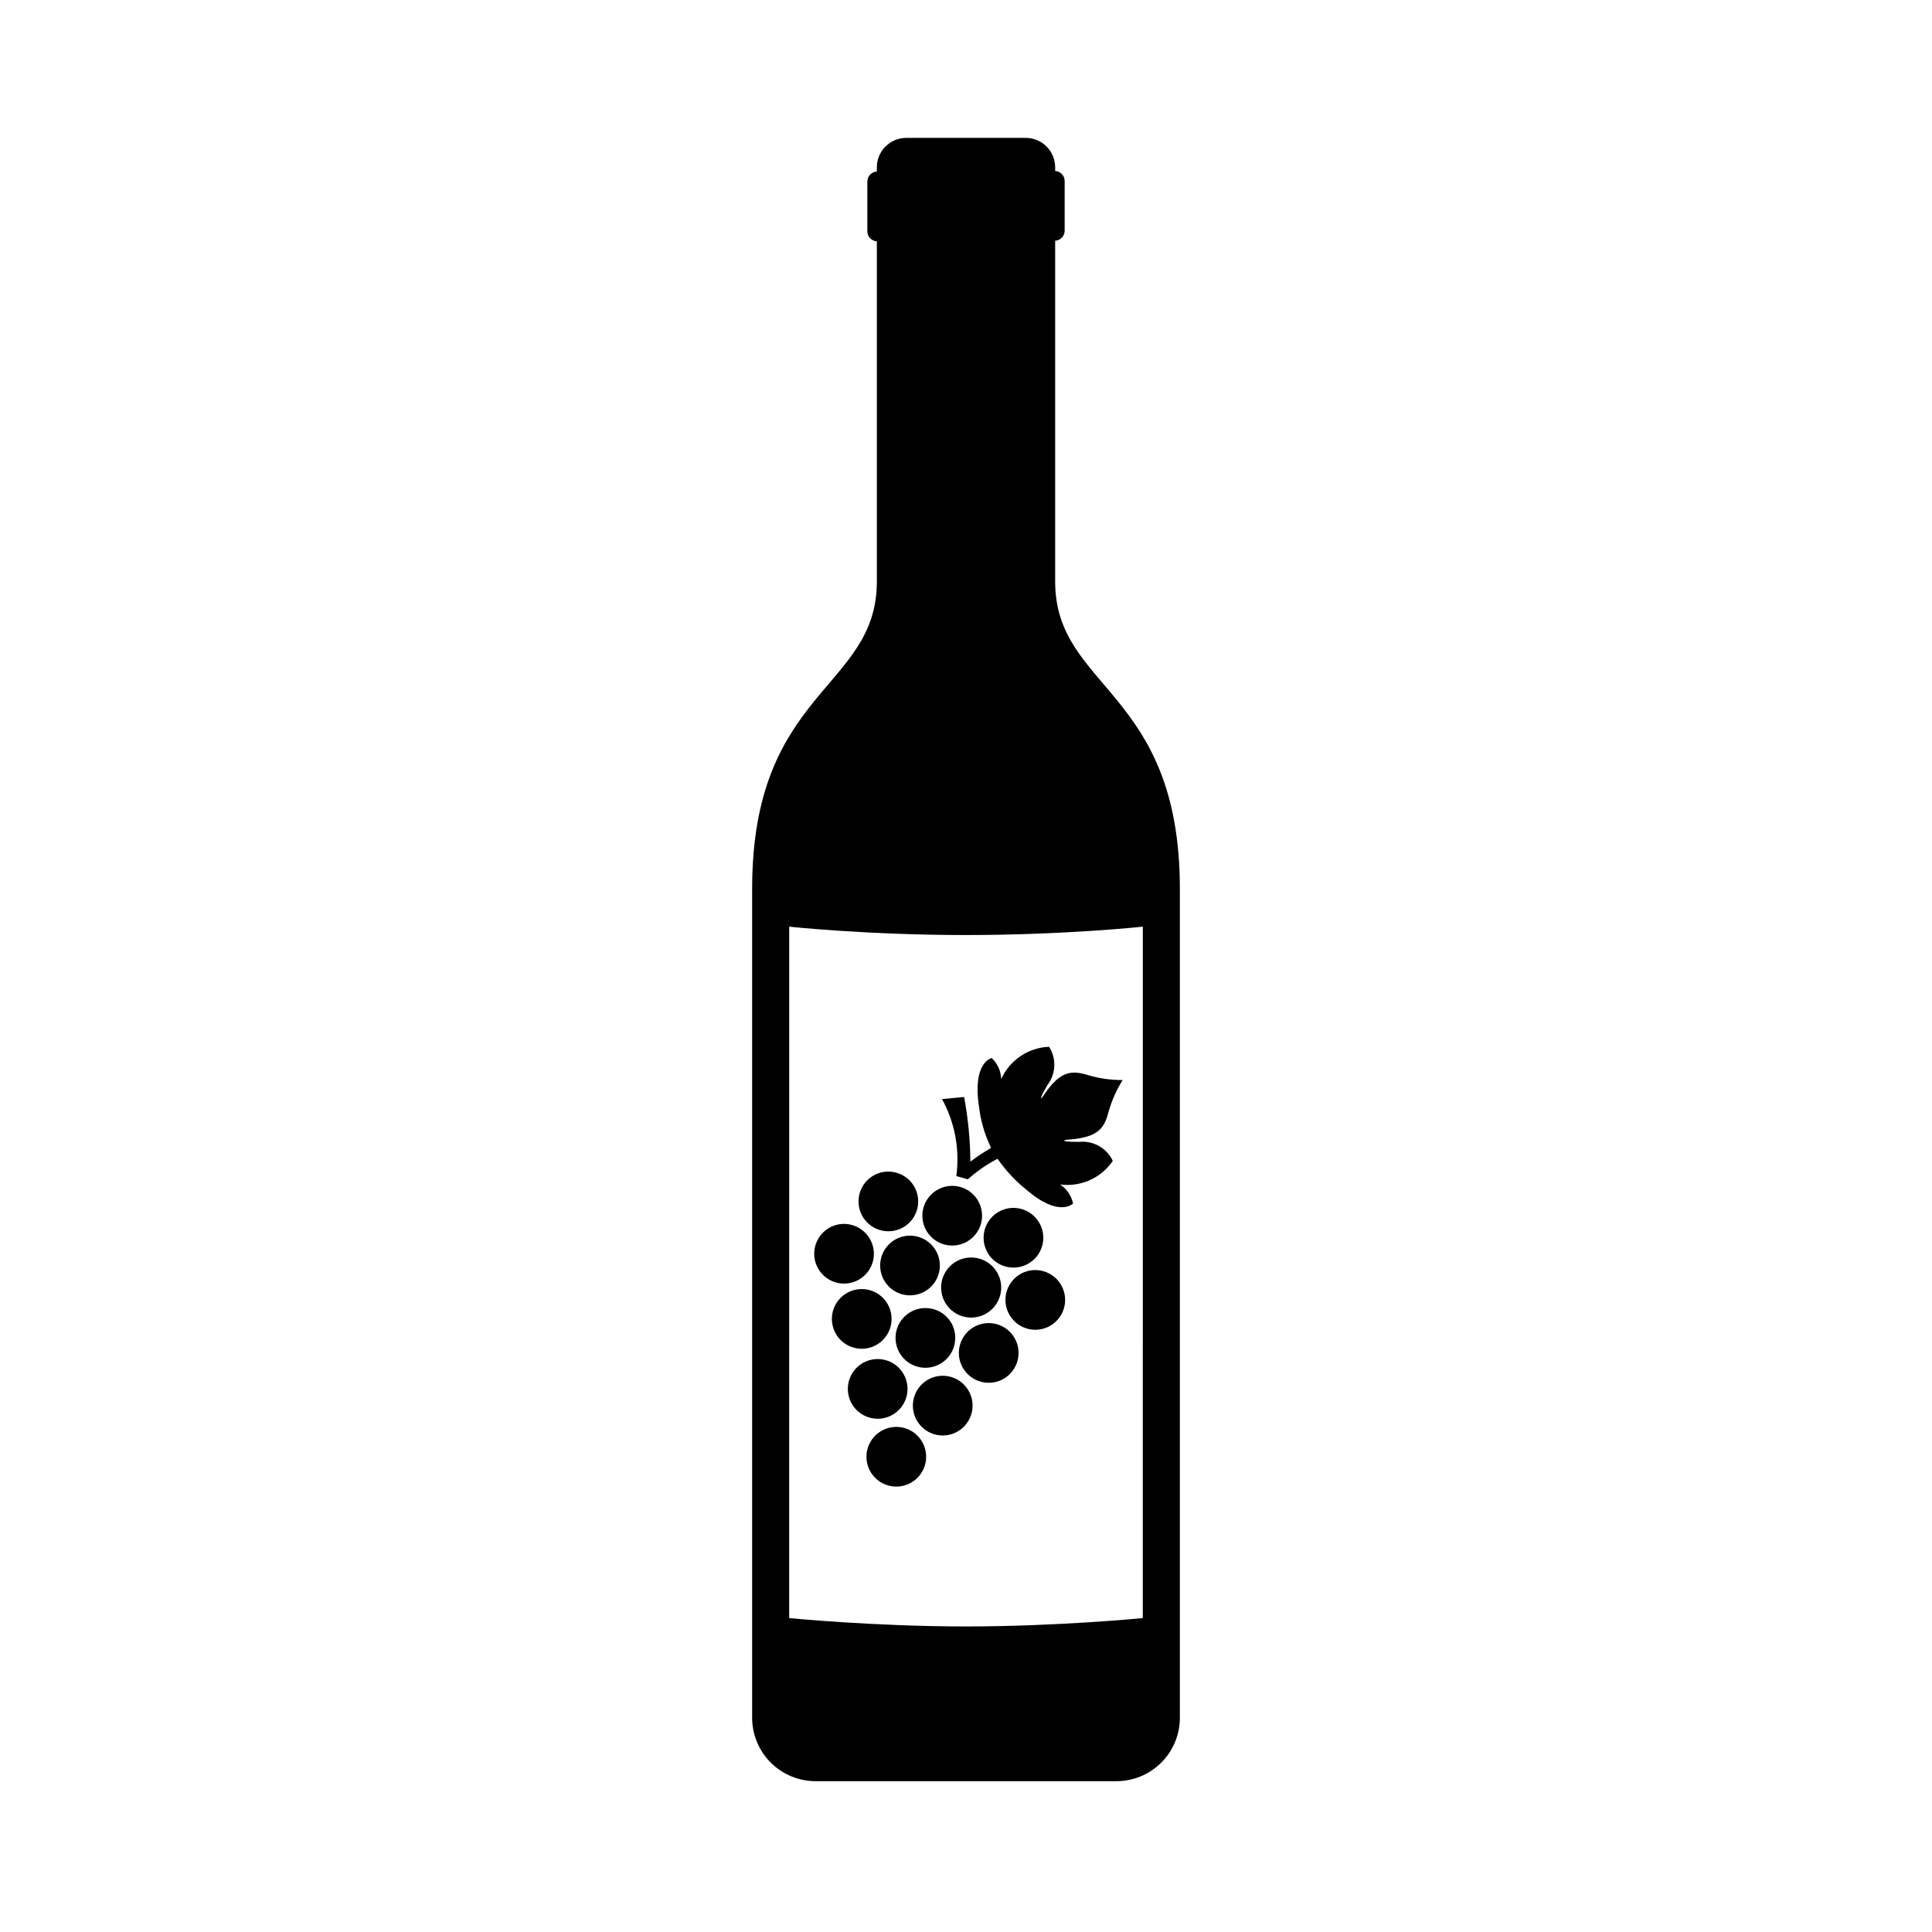 <?xml version="1.0" encoding="UTF-8"?>
<!-- Uploaded to: ICON Repo, www.svgrepo.com, Generator: ICON Repo Mixer Tools -->
<svg fill="#000000" width="800px" height="800px" version="1.1" viewBox="144 144 512 512" xmlns="http://www.w3.org/2000/svg">
 <g>
  <path d="m423.63 298.13v-90.332c1.395-0.082 2.492-1.223 2.516-2.621v-13.25c-0.023-1.398-1.121-2.543-2.516-2.621v-0.906c0.012-2.078-0.805-4.078-2.269-5.555-1.469-1.477-3.461-2.305-5.543-2.305h-31.637c-2.082 0-4.074 0.828-5.539 2.305-1.469 1.477-2.285 3.477-2.269 5.555v1.059c-1.398 0.078-2.496 1.223-2.519 2.621v13.25c0.023 1.398 1.121 2.539 2.519 2.617v90.184c0 28.566-33.051 28.566-33.051 81.414v219.71c0.012 4.457 1.793 8.723 4.945 11.867 3.156 3.144 7.426 4.91 11.883 4.91h79.703c4.453 0 8.727-1.766 11.879-4.91 3.156-3.144 4.934-7.41 4.945-11.867v-219.71c0-52.848-33.047-52.848-33.047-81.414zm23.223 274.68s-22.418 2.215-46.855 2.215c-24.434 0-46.855-2.215-46.855-2.215l0.004-183.23s20.707 2.215 46.855 2.215 46.855-2.215 46.855-2.215z"/>
  <path d="m437.84 438.44c0.84-2.891 2.078-5.656 3.676-8.211-3.051 0.008-6.086-0.414-9.016-1.258-4.332-1.359-7.406-1.359-11.738 5.039-1.109 1.664-1.562 1.613 0.855-2.519 2.231-2.945 2.391-6.965 0.402-10.078-2.703 0.102-5.328 0.957-7.57 2.473-2.242 1.512-4.019 3.621-5.125 6.094-0.059-2.129-0.969-4.141-2.519-5.594 0 0-5.039 1.059-3.426 12.395 0.422 3.973 1.531 7.84 3.273 11.438-1.91 1.082-3.742 2.297-5.492 3.625-0.051-5.746-0.605-11.48-1.66-17.129l-5.844 0.555c3.402 6.223 4.727 13.375 3.777 20.402l3.074 0.855v0.004c2.367-2.152 5.012-3.981 7.859-5.441 2.141 3.094 4.719 5.859 7.656 8.211 8.715 7.508 12.344 3.629 12.344 3.629-0.438-2.062-1.668-3.871-3.426-5.039 2.676 0.359 5.402-0.031 7.867-1.137 2.465-1.105 4.574-2.875 6.09-5.109-1.605-3.402-5.18-5.422-8.918-5.039-5.039 0-4.586-0.504-2.621-0.605 7.91-0.656 9.32-3.125 10.48-7.559z"/>
  <path d="m380.1 454.51c-3.188-0.273-6.223 1.398-7.695 4.238s-1.094 6.285 0.969 8.734c2.059 2.445 5.387 3.414 8.438 2.449 3.051-0.965 5.219-3.672 5.492-6.859 0.184-2.09-0.473-4.168-1.824-5.773-1.352-1.605-3.285-2.609-5.379-2.789z"/>
  <path d="m413.2 464.13c-3.184-0.254-6.207 1.434-7.664 4.277-1.457 2.844-1.062 6.285 1 8.723 2.066 2.434 5.394 3.391 8.438 2.422 3.043-0.969 5.207-3.676 5.481-6.856 0.18-2.102-0.484-4.184-1.844-5.793-1.363-1.609-3.309-2.606-5.41-2.773z"/>
  <path d="m396.98 458.29c-3.191-0.254-6.219 1.438-7.676 4.285-1.453 2.848-1.051 6.293 1.023 8.73 2.074 2.434 5.414 3.379 8.457 2.394s5.195-3.707 5.449-6.894c0.348-4.356-2.898-8.168-7.254-8.516z"/>
  <path d="m368.31 468.37c-3.184-0.254-6.207 1.434-7.664 4.277-1.457 2.84-1.062 6.281 1.004 8.719 2.062 2.438 5.391 3.394 8.434 2.426 3.047-0.973 5.207-3.676 5.481-6.859 0.352-4.363-2.891-8.191-7.254-8.562z"/>
  <path d="m373 485.64c-3.191-0.254-6.219 1.438-7.676 4.285-1.457 2.852-1.051 6.297 1.023 8.73 2.074 2.438 5.414 3.383 8.457 2.394 3.043-0.984 5.195-3.707 5.449-6.894 0.348-4.356-2.902-8.168-7.254-8.516z"/>
  <path d="m402.06 477.28c-3.231-0.281-6.309 1.426-7.781 4.312-1.477 2.891-1.051 6.387 1.078 8.836 2.125 2.449 5.523 3.363 8.59 2.312 3.07-1.051 5.191-3.859 5.371-7.098 0.234-4.285-2.977-7.988-7.258-8.363z"/>
  <path d="m406.7 494.66c-3.191-0.273-6.234 1.402-7.707 4.246-1.469 2.848-1.082 6.297 0.988 8.742 2.07 2.445 5.41 3.402 8.461 2.422 3.047-0.98 5.207-3.703 5.461-6.894 0.352-4.336-2.867-8.141-7.203-8.516z"/>
  <path d="m419.04 480.61c-3.188-0.273-6.227 1.398-7.699 4.238s-1.09 6.285 0.969 8.734c2.059 2.445 5.391 3.414 8.441 2.449 3.047-0.965 5.215-3.672 5.492-6.859 0.184-2.09-0.477-4.168-1.828-5.773-1.348-1.609-3.285-2.609-5.375-2.789z"/>
  <path d="m385.84 471.49c-3.191-0.273-6.234 1.402-7.703 4.246-1.473 2.848-1.082 6.301 0.988 8.746 2.066 2.445 5.406 3.398 8.457 2.418 3.051-0.98 5.207-3.703 5.465-6.894 0.348-4.336-2.871-8.141-7.207-8.516z"/>
  <path d="m389.92 490.68c-3.191-0.273-6.234 1.402-7.707 4.246-1.469 2.848-1.078 6.301 0.988 8.746 2.07 2.445 5.41 3.398 8.461 2.418 3.047-0.98 5.207-3.703 5.461-6.894 0.184-2.086-0.477-4.16-1.828-5.758s-3.289-2.59-5.375-2.758z"/>
  <path d="m394.46 508.62c-3.191-0.258-6.219 1.434-7.672 4.285-1.457 2.848-1.055 6.293 1.02 8.727 2.078 2.438 5.414 3.383 8.457 2.398s5.195-3.707 5.449-6.898c0.348-4.352-2.898-8.164-7.254-8.512z"/>
  <path d="m382.16 522.17c-3.191-0.254-6.219 1.438-7.672 4.285-1.457 2.852-1.055 6.293 1.02 8.73 2.078 2.434 5.414 3.379 8.457 2.394s5.195-3.707 5.449-6.894c0.348-4.356-2.898-8.168-7.254-8.516z"/>
  <path d="m377.28 504.19c-3.191-0.277-6.234 1.398-7.707 4.246-1.473 2.844-1.082 6.297 0.988 8.742 2.07 2.445 5.41 3.402 8.457 2.422 3.051-0.98 5.207-3.703 5.465-6.898 0.348-4.336-2.871-8.141-7.203-8.512z"/>
 </g>
</svg>